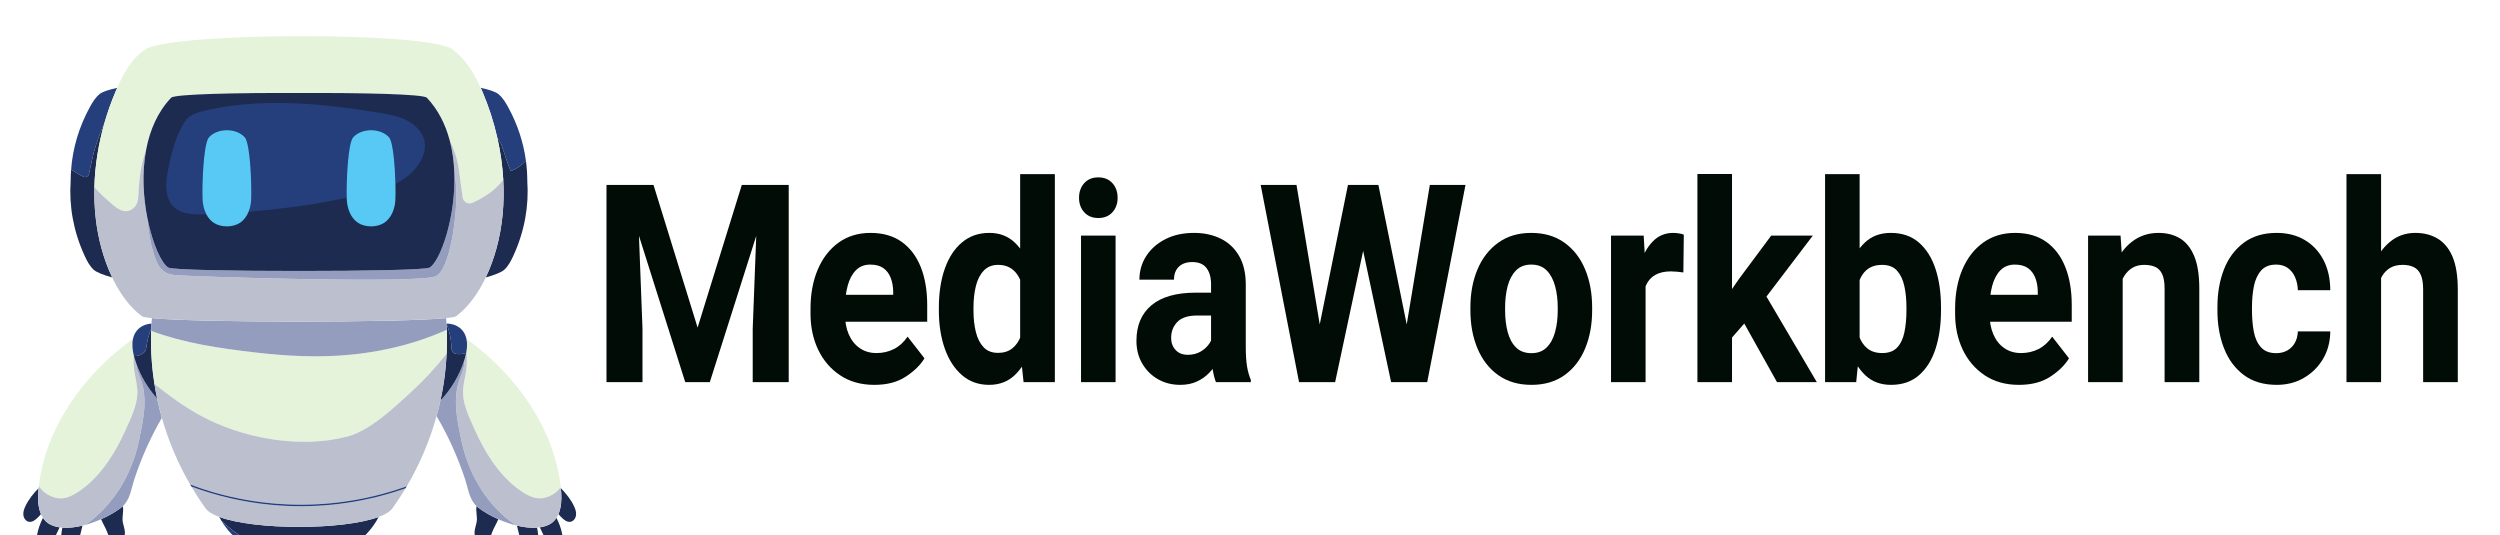 <?xml version="1.0" encoding="UTF-8" standalone="no"?>
<!-- Created with Inkscape (http://www.inkscape.org/) -->

<svg
   width="72mm"
   height="15.418mm"
   viewBox="0 0 72 15.418"
   version="1.1"
   id="svg1"
   sodipodi:docname="mediaworkbench.svg"
   inkscape:version="1.4.2 (2aeb623e1d, 2025-05-12)"
   xmlns:inkscape="http://www.inkscape.org/namespaces/inkscape"
   xmlns:sodipodi="http://sodipodi.sourceforge.net/DTD/sodipodi-0.dtd"
   xmlns="http://www.w3.org/2000/svg"
   xmlns:svg="http://www.w3.org/2000/svg">
  <sodipodi:namedview
     id="namedview1"
     pagecolor="#ffffff"
     bordercolor="#000000"
     borderopacity="0.25"
     inkscape:showpageshadow="2"
     inkscape:pageopacity="0.0"
     inkscape:pagecheckerboard="0"
     inkscape:deskcolor="#d1d1d1"
     inkscape:document-units="mm"
     inkscape:zoom="3.4568107"
     inkscape:cx="179.35608"
     inkscape:cy="-8.8231618"
     inkscape:window-width="3374"
     inkscape:window-height="1371"
     inkscape:window-x="0"
     inkscape:window-y="0"
     inkscape:window-maximized="1"
     inkscape:current-layer="layer1" />
  <defs
     id="defs1">
    <filter
       id="a"
       width="1.002"
       height="1.017"
       x="-0.001"
       y="-0.008">
      <feGaussianBlur
         in="SourceAlpha"
         id="feGaussianBlur1" />
      <feOffset
         result="oBlur"
         id="feOffset1" />
      <feFlood
         flood-color="#FFF"
         flood-opacity="1"
         id="feFlood1" />
      <feComposite
         in2="oBlur"
         operator="in"
         id="feComposite1" />
      <feMerge
         id="feMerge2">
        <feMergeNode
           id="feMergeNode1" />
        <feMergeNode
           in="SourceGraphic"
           id="feMergeNode2" />
      </feMerge>
    </filter>
  </defs>
  <g
     id="layer1"
     transform="translate(-2.361,-3.014)">
    <g
       id="group-R5"
       transform="matrix(0.007,0,0,0.007,0.825,1.957)">
      <path
         id="path2"
         d="m 16391.9,3869.2 c -7.1,-38 -9.7,-77.1 -9,-115.6 1.4,-89.9 17.8,-179 20.1,-268.8 5.2,-199.4 -117.5,-351.3 -58.1,-558.4 27.2,-94.6 129.2,-272.7 243,-270.1 113.4,2.5 183.3,125.5 215.9,216.9 49.6,138.6 97.1,265.3 167.3,396.3 33.9,63.3 66.9,128.4 93.7,195.3 -245.3,108.8 -464.5,237.5 -620.7,359.4 -18.6,14.5 -35.8,29.5 -52.2,45"
         style="fill:#1d2b50;fill-opacity:1;fill-rule:nonzero;stroke:none"
         transform="matrix(0.133,0,0,-0.133,0,2748)" />
      <path
         id="path3"
         d="m 18924.8,3621.6 c 27.5,-29.5 54.3,-59.8 82.4,-88.8 80.1,-82.7 183,-169.9 295.6,-146.8 93.4,19.1 157.1,113.6 167.2,208.3 10.1,94.8 -22.9,188.8 -63.7,274.9 -99.2,209.5 -245.9,391.6 -408,555.6 4.7,-45.8 9.2,-91.7 12.6,-137.7 16.2,-220.7 -0.5,-466.4 -86.1,-665.5"
         style="fill:#1d2b50;fill-opacity:1;fill-rule:nonzero;stroke:none"
         transform="matrix(0.133,0,0,-0.133,0,2748)" />
      <path
         id="path4"
         d="m 19044.3,2988.2 c -32.2,181.6 -98,354.5 -180.6,518.9 -53.9,-82.8 -124,-152.5 -215.3,-200.8 -89.5,-47.4 -190.6,-77.3 -299.2,-93.2 68.5,-150.6 141.8,-299 221.5,-444.1 55.3,-100.9 131.5,-212.1 246.3,-219.6 95.1,-6.2 181.5,68.1 216.3,156.8 34.7,88.8 27.7,188.1 11,282"
         style="fill:#1d2b50;fill-opacity:1;fill-rule:nonzero;stroke:none"
         transform="matrix(0.133,0,0,-0.133,0,2748)" />
      <path
         id="path5"
         d="m 17642.3,3266 c 3.2,-14.9 6.4,-29.8 9.8,-44.7 40.1,-179.7 87.8,-357.7 142.9,-533.4 34.3,-109.8 87.1,-233.9 198.2,-263.9 91.9,-24.8 191.4,31 242.9,111.2 51.6,80 64.3,178.9 66.4,274.2 3.1,132.7 -12.1,264.3 -38.8,393.9 -193.7,-14.9 -407.3,10.8 -621.4,62.7"
         style="fill:#1d2b50;fill-opacity:1;fill-rule:nonzero;stroke:none"
         transform="matrix(0.133,0,0,-0.133,0,2748)" />
      <path
         id="path6"
         d="m 16075.3,8629.9 c 27.1,-218.2 21.3,-440.5 -19.3,-656.7 -39,-207.7 -88.5,-417.4 -81.9,-630.2 11.3,-373.2 218,-787.3 369,-1123.4 39.8,-88.5 81.4,-177 125,-265 318,-640.7 744.8,-1254.8 1346.4,-1648.9 151.6,-99.1 319.6,-185.4 500.5,-194.1 191.1,-9.1 378,70.6 531.6,184.9 37.9,28.3 90.1,88.3 149.2,155.5 -192.9,1804.2 -1356.2,3430.9 -2789.7,4498.8 -37.7,28.1 -80.5,59.5 -126.5,91.1 28.3,-131 21.1,-273.3 -4.3,-412"
         style="fill:#e5f3db;fill-opacity:1;fill-rule:nonzero;stroke:none"
         transform="matrix(0.133,0,0,-0.133,0,2748)" />
      <path
         id="path7"
         d="m 18863.7,3507.1 c 23.4,35.8 43.7,74.1 61.1,114.5 85.6,199.1 102.3,444.8 86.1,665.5 -3.4,46 -7.9,91.9 -12.6,137.7 -0.9,9.1 -1.5,18.2 -2.5,27.2 -59.1,-67.2 -111.3,-127.2 -149.2,-155.5 -153.6,-114.3 -340.5,-194 -531.6,-184.9 -180.9,8.7 -348.9,95 -500.5,194.1 -601.6,394.1 -1028.4,1008.2 -1346.4,1648.9 -43.6,88 -85.2,176.5 -125,265 -151,336.1 -357.7,750.2 -369,1123.4 -6.6,212.8 42.9,422.5 81.9,630.2 40.6,216.2 46.4,438.5 19.3,656.7 -1.1,-5.8 -2.1,-11.8 -3.2,-17.6 -11.5,-59.1 -26.1,-117.4 -42.8,-173.7 -7.7,-26.2 -16.1,-52.2 -24.5,-78.2 4.9,-39 5.7,-78.4 2.2,-116.5 -15,-162.5 -89,-312.5 -143.7,-466.2 -91.1,-256.1 -118.1,-516.5 -109.4,-777.8 12.1,-362.9 93,-727.8 166,-1085.3 214.6,-1050.2 797.2,-2035 1689.3,-2640.3 11,-2.8 22.1,-5.6 33.1,-8.3 214.1,-51.9 427.7,-77.6 621.4,-62.7 29,2.3 57.4,5.7 85.5,9.8 108.6,15.9 209.7,45.8 299.2,93.2 91.3,48.3 161.4,118 215.3,200.8"
         style="fill:#bcc0ce;fill-opacity:1;fill-rule:nonzero;stroke:none"
         transform="matrix(0.133,0,0,-0.133,0,2748)" />
      <path
         id="path8"
         d="m 15919.9,5914.6 c -73,357.5 -153.9,722.4 -166,1085.3 -8.7,261.3 18.3,521.7 109.4,777.8 54.7,153.7 128.7,303.7 143.7,466.2 3.5,38.1 2.7,77.5 -2.2,116.5 -148.1,-456.7 -400.1,-879.3 -731.2,-1226.9 -35,-160.3 -75,-319.7 -118.9,-478.2 168.9,-288.1 323.5,-584.6 463.1,-887.9 4.8,-10.6 9.7,-21.3 14.6,-31.9 155.5,-341.1 292.1,-690.9 408.9,-1047 97.1,-296.4 122.8,-604 350.6,-819.3 16.4,-15.5 33.6,-30.5 52.2,-45 156.2,-121.9 375.4,-250.6 620.7,-359.4 172.7,-76.6 358.3,-143.1 544.4,-190.5 -892.1,605.3 -1474.7,1590.1 -1689.3,2640.3"
         style="fill:#959dbe;fill-opacity:1;fill-rule:nonzero;stroke:none"
         transform="matrix(0.133,0,0,-0.133,0,2748)" />
      <path
         id="path9"
         d="m 15463.3,9513.6 c 89.2,-226.2 140.7,-467.3 151.6,-710.2 2.4,-52.9 3.5,-108.2 29.3,-154.5 21.3,-38 65,-59.4 116.9,-69.6 94.3,-18.6 215.5,-0.8 278.2,19 11,3.5 21.9,8.5 32.8,14 1.1,5.8 2.1,11.8 3.2,17.6 25.4,138.7 32.6,281 4.3,412 -19.3,89.8 -55,174.4 -112.8,248.7 -118.1,151.5 -312.8,228 -506.1,225.6 0.2,-2.3 0.4,-4.6 0.4,-6.8 0.8,1.4 1.5,2.8 2.2,4.2"
         style="fill:#243f7c;fill-opacity:1;fill-rule:nonzero;stroke:none"
         transform="matrix(0.133,0,0,-0.133,0,2748)" />
      <path
         id="path10"
         d="m 15761.1,8579.3 c -51.9,10.2 -95.6,31.6 -116.9,69.6 -25.8,46.3 -26.9,101.6 -29.3,154.5 -10.9,242.9 -62.4,484 -151.6,710.2 -0.7,-1.4 -1.4,-2.8 -2.2,-4.2 3.7,-62 7.2,-124 9.5,-186.1 9,-245.2 7.4,-490.7 -4.5,-735.8 -9.9,-205.4 -26.4,-410.4 -50.9,-614.6 -33.6,-281.5 -81,-561.7 -141.6,-839.4 331.1,347.6 583.1,770.2 731.2,1226.9 8.4,26 16.8,52 24.5,78.2 16.7,56.3 31.3,114.6 42.8,173.7 -10.9,-5.5 -21.8,-10.5 -32.8,-14 -62.7,-19.8 -183.9,-37.6 -278.2,-19"
         style="fill:#1d2b50;fill-opacity:1;fill-rule:nonzero;stroke:none"
         transform="matrix(0.133,0,0,-0.133,0,2748)" />
      <path
         id="path11"
         d="m 5398.52,3824.2 c -156.25,-121.9 -375.39,-250.6 -620.71,-359.4 26.76,-66.9 59.85,-132 93.71,-195.3 70.2,-131 117.66,-257.7 167.23,-396.3 32.66,-91.4 102.54,-214.4 215.94,-216.9 113.86,-2.6 215.82,175.5 242.97,270.1 59.41,207.1 -63.32,359 -58.13,558.4 2.38,89.8 18.71,178.9 20.24,268.8 0.62,38.5 -2.04,77.6 -9.11,115.6 -16.36,-15.5 -33.59,-30.5 -52.14,-45"
         style="fill:#1d2b50;fill-opacity:1;fill-rule:nonzero;stroke:none"
         transform="matrix(0.133,0,0,-0.133,0,2748)" />
      <path
         id="path12"
         d="m 2831.72,4287.1 c 3.4,46 7.93,91.9 12.58,137.7 -162.07,-164 -308.75,-346.1 -407.97,-555.6 -40.82,-86.1 -73.87,-180.1 -63.75,-274.9 10.08,-94.7 73.87,-189.2 167.19,-208.3 112.73,-23.1 215.54,64.1 295.58,146.8 28.09,29 54.88,59.3 82.42,88.8 -85.62,199.1 -102.26,444.8 -86.05,665.5"
         style="fill:#1d2b50;fill-opacity:1;fill-rule:nonzero;stroke:none"
         transform="matrix(0.133,0,0,-0.133,0,2748)" />
      <path
         id="path13"
         d="m 2978.87,3507.1 c -82.46,-164.4 -148.4,-337.3 -180.59,-518.9 -16.64,-93.9 -23.71,-193.2 11.06,-282 34.72,-88.7 121.17,-163 216.25,-156.8 114.8,7.5 190.97,118.7 246.36,219.6 79.61,145.1 152.97,293.5 221.49,444.1 -108.6,15.9 -209.73,45.8 -299.18,93.2 -91.37,48.3 -161.49,118 -215.39,200.8"
         style="fill:#1d2b50;fill-opacity:1;fill-rule:nonzero;stroke:none"
         transform="matrix(0.133,0,0,-0.133,0,2748)" />
      <path
         id="path14"
         d="m 3578.87,3203.3 c -26.64,-129.6 -41.88,-261.2 -38.83,-393.9 2.23,-95.3 14.88,-194.2 66.44,-274.2 51.57,-80.2 150.98,-136 242.93,-111.2 111.1,30 163.83,154.1 198.21,263.9 55.08,175.7 102.77,353.7 142.97,533.4 3.32,14.9 6.52,29.8 9.72,44.7 -214.14,-51.9 -427.73,-77.6 -621.44,-62.7"
         style="fill:#1d2b50;fill-opacity:1;fill-rule:nonzero;stroke:none"
         transform="matrix(0.133,0,0,-0.133,0,2748)" />
      <path
         id="path15"
         d="m 3026.52,4295.2 c 153.48,-114.4 340.43,-194.1 531.61,-184.9 180.89,8.6 348.9,95 500.5,194.1 601.53,394.1 1028.28,1008.1 1346.33,1648.8 43.67,88 85.31,176.4 125.04,265 150.98,336.1 357.62,750.2 369.02,1123.4 6.53,212.8 -42.93,422.5 -81.95,630.2 -34.57,184.3 -43.44,372.9 -28.75,559.8 -41.13,168.4 -60.23,348 -25.35,510.3 -45.98,-31.6 -88.75,-63 -126.49,-91.1 C 4210.7,7888.7 3052.5,6273.8 2850.16,4481.3 c 70.23,-79.2 132.73,-153.6 176.36,-186.1"
         style="fill:#e5f3db;fill-opacity:1;fill-rule:nonzero;stroke:none"
         transform="matrix(0.133,0,0,-0.133,0,2748)" />
      <path
         id="path16"
         d="m 5953.2,5913.2 c 73.05,357.6 153.91,722.3 165.98,1085.4 8.67,261.2 -18.28,521.6 -109.41,777.7 -54.73,153.7 -128.64,303.8 -143.72,466.2 -1.25,13.7 -1.95,27.5 -2.18,41.3 -18.05,51.2 -35.2,102.8 -50.63,154.8 -8.12,27.6 -15.62,55.7 -22.69,84.1 -0.75,2.9 -1.49,5.9 -2.23,8.9 -14.69,-186.9 -5.82,-375.5 28.75,-559.8 39.02,-207.7 88.48,-417.4 81.95,-630.2 -11.4,-373.2 -218.04,-787.3 -369.02,-1123.4 -39.73,-88.6 -81.37,-177 -125.04,-265 -318.05,-640.7 -744.8,-1254.7 -1346.33,-1648.8 -151.6,-99.1 -319.61,-185.5 -500.5,-194.1 -191.18,-9.2 -378.13,70.5 -531.61,184.9 -43.63,32.5 -106.13,106.9 -176.36,186.1 -2.15,-18.8 -3.95,-37.6 -5.86,-56.5 -4.65,-45.8 -9.18,-91.7 -12.58,-137.7 -16.21,-220.7 0.43,-466.4 86.05,-665.5 17.39,-40.4 37.7,-78.7 61.1,-114.5 53.9,-82.8 124.02,-152.5 215.39,-200.8 89.45,-47.4 190.58,-77.3 299.18,-93.2 28.01,-4.1 56.4,-7.5 85.43,-9.8 193.71,-14.9 407.3,10.8 621.44,62.7 28.64,7 57.23,14.4 85.82,22.2 879.53,606.6 1454.3,1583.6 1667.07,2625"
         style="fill:#bcc0ce;fill-opacity:1;fill-rule:nonzero;stroke:none"
         transform="matrix(0.133,0,0,-0.133,0,2748)" />
      <path
         id="path17"
         d="m 5863.87,8283.8 c 0.23,-13.8 0.93,-27.6 2.18,-41.3 15.08,-162.4 88.99,-312.5 143.72,-466.2 91.13,-256.1 118.08,-516.5 109.41,-777.7 -12.07,-363.1 -92.93,-727.8 -165.98,-1085.4 -212.77,-1041.4 -787.54,-2018.4 -1667.07,-2625 168.32,46.2 335.32,107.3 491.68,176.6 245.32,108.8 464.46,237.5 620.71,359.4 18.55,14.5 35.78,29.5 52.14,45 227.82,215.3 253.6,522.9 350.67,819.3 116.68,356.1 253.36,705.9 408.87,1047 4.84,10.6 9.76,21.3 14.64,31.9 130.86,284.4 275.67,562.3 432.27,833.4 -55.94,197.2 -104.38,396.1 -146.48,596.2 -284.3,315 -505.63,686.7 -646.76,1086.8"
         style="fill:#959dbe;fill-opacity:1;fill-rule:nonzero;stroke:none"
         transform="matrix(0.133,0,0,-0.133,0,2748)" />
      <path
         id="path18"
         d="m 5788.32,8531.6 c 0.74,-3 1.48,-6 2.23,-8.9 19.68,-7.8 41.48,-11.3 62.69,-10.1 64.14,3.5 153.75,37.3 219.65,85.1 31.21,22.7 57.07,48.5 72.42,75.8 21.68,38.6 26.8,83.9 32.74,127.7 25.97,191.9 76.68,380.2 149.57,559.6 2.11,51.6 5.74,103 8.83,154.6 -177.86,-9.3 -351.84,-85.2 -460.59,-224.8 -57.85,-74.3 -93.56,-158.8 -112.89,-248.7 -34.88,-162.3 -15.78,-341.9 25.35,-510.3"
         style="fill:#243f7c;fill-opacity:1;fill-rule:nonzero;stroke:none"
         transform="matrix(0.133,0,0,-0.133,0,2748)" />
      <path
         id="path19"
         d="m 6325.82,9290.9 c 0.74,23.3 0.82,46.6 1.8,69.9 -72.89,-179.4 -123.6,-367.7 -149.57,-559.6 -5.94,-43.8 -11.06,-89.1 -32.74,-127.7 -15.35,-27.3 -41.21,-53.1 -72.42,-75.8 -65.9,-47.8 -155.51,-81.6 -219.65,-85.1 -21.21,-1.2 -43.01,2.3 -62.69,10.1 7.07,-28.4 14.57,-56.5 22.69,-84.1 15.43,-52 32.58,-103.6 50.63,-154.8 C 6005,7883.7 6226.33,7512 6510.63,7197 c -31.45,149.1 -59.03,298.8 -82.7,449.1 -17.15,108.7 -32.89,217.6 -45.94,326.8 -52.26,437.4 -70.74,878.2 -56.17,1318"
         style="fill:#1d2b50;fill-opacity:1;fill-rule:nonzero;stroke:none"
         transform="matrix(0.133,0,0,-0.133,0,2748)" />
      <path
         id="path20"
         d="m 8432.73,3535.3 c 21.45,-40.8 43.68,-81.2 67.58,-120.7 540.78,-517.1 1227.15,-880.8 1959.29,-1036.1 444.7,-94.3 905,-111.6 1355.7,-53.9 278.8,77.1 544.8,194.8 786.1,357.2 318.8,214.3 584.8,513.4 763.6,853.7 -1105.2,-411.9 -3826.6,-412 -4932.27,-0.2"
         style="fill:#1d2b50;fill-opacity:1;fill-rule:nonzero;stroke:none"
         transform="matrix(0.133,0,0,-0.133,0,2748)" />
      <path
         id="path21"
         d="m 15470.6,9323.3 c -575.4,-259 -1182.2,-453.5 -1802.1,-587.2 -399.4,-86.1 -804.4,-147.7 -1211.8,-185.8 -954.9,-89.2 -1931,-41 -2882.68,69.2 -1129.45,130.9 -2210.27,286.5 -3248.2,671.4 -14.57,-439.8 3.91,-880.6 56.17,-1318 13.05,-109.2 28.79,-218.1 45.94,-326.8 447.07,-351.5 904.65,-689.6 1402.34,-963.2 1298.05,-713.4 3079.73,-1042.1 4540.53,-665.5 18.4,4.8 36.8,9.6 55.1,14.6 677.2,183.9 1413.1,887.7 1920.5,1348.8 406.5,369.5 781.1,774 1119.7,1206.7 11.9,245.1 13.5,490.6 4.5,735.8"
         style="fill:#e5f3db;fill-opacity:1;fill-rule:nonzero;stroke:none"
         transform="matrix(0.133,0,0,-0.133,0,2748)" />
      <path
         id="path22"
         d="m 9984.06,3915.7 c -824.06,83.1 -1638.4,270.3 -2414.65,559.4 135.55,-229.4 281.1,-453.9 437.74,-671.9 74.1,-103.2 222.97,-192.4 425.58,-267.9 1105.67,-411.8 3827.07,-411.7 4932.27,0.2 202.4,75.5 351.1,164.6 425.1,267.7 144.5,201.1 279.1,407.9 405.6,618.7 -123.2,-43.6 -247.1,-85.5 -372.2,-124 -1237.8,-381.3 -2550.8,-512.3 -3839.44,-382.2"
         style="fill:#bcc0ce;fill-opacity:1;fill-rule:nonzero;stroke:none"
         transform="matrix(0.133,0,0,-0.133,0,2748)" />
      <path
         id="path23"
         d="m 15415.2,7972.9 c 24.5,204.2 41,409.2 50.9,614.6 -338.6,-432.7 -713.2,-837.2 -1119.7,-1206.7 C 13839,6919.7 13103.1,6215.9 12425.9,6032 c -18.3,-5 -36.7,-9.8 -55.1,-14.6 -1460.8,-376.6 -3242.48,-47.9 -4540.53,665.5 -497.69,273.6 -955.27,611.7 -1402.34,963.2 23.67,-150.3 51.25,-300 82.7,-449.1 42.1,-200.1 90.54,-399 146.48,-596.2 202.81,-715.2 495.82,-1409 874.22,-2061.6 265.08,-100.5 534.57,-189.6 807.77,-266 1235.9,-345.7 2537.8,-443.9 3811.4,-286 709.3,87.9 1410,253.9 2082.7,496.7 403.8,685.1 712.6,1416.7 921.5,2171.4 43.9,158.5 83.9,317.9 118.9,478.2 60.6,277.7 108,557.9 141.6,839.4"
         style="fill:#bcc0ce;fill-opacity:1;fill-rule:nonzero;stroke:none"
         transform="matrix(0.133,0,0,-0.133,0,2748)" />
      <path
         id="path24"
         d="m 12150.5,3987.2 c -1273.6,-157.9 -2575.5,-59.7 -3811.4,286 -273.2,76.4 -542.69,165.5 -807.77,266 12.46,-21.5 25.43,-42.8 38.08,-64.1 776.25,-289.1 1590.59,-476.3 2414.65,-559.4 1288.64,-130.1 2601.64,0.9 3839.44,382.2 125.1,38.5 249,80.4 372.2,124 12.5,20.7 25.2,41.2 37.5,62 -672.7,-242.8 -1373.4,-408.8 -2082.7,-496.7"
         style="fill:#243f7c;fill-opacity:1;fill-rule:nonzero;stroke:none"
         transform="matrix(0.133,0,0,-0.133,0,2748)" />
      <path
         id="path25"
         d="m 6325.82,9290.9 c 1037.93,-384.9 2118.75,-540.5 3248.2,-671.4 951.68,-110.2 1927.78,-158.4 2882.68,-69.2 407.4,38.1 812.4,99.7 1211.8,185.8 619.9,133.7 1226.7,328.2 1802.1,587.2 -2.3,62.1 -5.8,124.1 -9.5,186.1 0,2.2 -0.2,4.5 -0.4,6.8 -3.3,56.5 -6.7,113 -11.1,169.4 -1466.7,-143.3 -7635.3,-143.3 -9101.87,0 -4.53,-56.7 -7.93,-113.5 -11.28,-170.2 -3.09,-51.6 -6.72,-103 -8.83,-154.6 -0.98,-23.3 -1.06,-46.6 -1.8,-69.9"
         style="fill:#959dbe;fill-opacity:1;fill-rule:nonzero;stroke:none"
         transform="matrix(0.133,0,0,-0.133,0,2748)" />
      <path
         id="path26"
         d="m 4400.98,14145.1 c 50.7,221.3 129.06,597.8 144.37,650.9 75.82,263.3 166.17,522.7 271.95,775.4 18.48,44.1 41.65,106.8 69.93,173.7 95.47,328.8 210.35,650.3 343.2,960.2 14.88,34.6 29.92,69.2 45.12,103.8 -248.09,-53.9 -459.77,-121 -545.04,-192.3 -133.48,-111.6 -221.84,-258.2 -301.88,-404.4 -341.91,-624.9 -528.36,-1273.6 -578.4,-1926.4 119.11,-83.4 243.48,-159.3 373.25,-224.9 72.18,-36.4 159.45,5.2 177.5,84"
         style="fill:#243f7c;fill-opacity:1;fill-rule:nonzero;stroke:none"
         transform="matrix(0.133,0,0,-0.133,0,2748)" />
      <path
         id="path27"
         d="m 17368.6,16212.4 c -80,146.2 -168.3,292.8 -301.9,404.4 -85.3,71.3 -297.3,138.6 -545.6,192.4 15.5,-34.4 30.8,-69 45.7,-103.9 198.7,-463.2 357.7,-952.2 470.3,-1453.5 48.4,-70.8 95.6,-121.1 125.8,-206 74.2,-208.5 136.5,-418.8 212.7,-625.7 23.3,-63.3 48,-126.2 74.6,-188.7 185.1,77.5 341,185 468.8,321.2 -75.8,562.6 -255.1,1120.1 -550.4,1659.8"
         style="fill:#243f7c;fill-opacity:1;fill-rule:nonzero;stroke:none"
         transform="matrix(0.133,0,0,-0.133,0,2748)" />
      <path
         id="path28"
         d="m 17961.4,13929.3 c -0.2,208 -14.5,416 -42.4,623.3 -127.8,-136.2 -283.7,-243.7 -468.8,-321.2 -26.6,62.5 -51.3,125.4 -74.6,188.7 -76.2,206.9 -138.5,417.2 -212.7,625.7 -30.2,84.9 -77.4,135.2 -125.8,206 95,-422.8 156.7,-854.3 181,-1286.4 40.5,-722 -23.6,-1445.4 -213,-2132.5 -78.9,-286.1 -187.6,-592.9 -328.8,-889.8 264.4,74 493,161.3 578.4,243.3 125.5,120.6 203.5,272.9 273.2,424.3 352.1,764.7 486,1547.8 433.5,2318.6"
         style="fill:#1d2b50;fill-opacity:1;fill-rule:nonzero;stroke:none"
         transform="matrix(0.133,0,0,-0.133,0,2748)" />
      <path
         id="path29"
         d="m 4570.12,13739.4 c 17.26,676.9 128.51,1355.9 317.11,2005.7 -28.28,-66.9 -51.45,-129.6 -69.93,-173.7 -105.78,-252.7 -196.13,-512.1 -271.95,-775.4 -15.31,-53.1 -93.67,-429.6 -144.37,-650.9 -18.05,-78.8 -105.32,-120.4 -177.5,-84 -129.77,65.6 -254.14,141.5 -373.25,224.9 -9.1,-118.8 -14.21,-237.8 -14.37,-356.7 -52.54,-770.8 81.44,-1553.9 433.52,-2318.6 69.68,-151.4 147.73,-303.7 273.16,-424.3 85.39,-82 313.98,-169.3 578.44,-243.3 -141.25,296.9 -249.93,603.7 -328.79,889.8 -169.61,615.4 -238.52,1260 -222.07,1906.5"
         style="fill:#1d2b50;fill-opacity:1;fill-rule:nonzero;stroke:none"
         transform="matrix(0.133,0,0,-0.133,0,2748)" />
      <path
         id="path30"
         d="m 17037.1,15251.8 c -112.6,501.3 -271.6,990.3 -470.3,1453.5 -14.9,34.9 -30.2,69.5 -45.7,103.9 -204.6,455.6 -459.7,874.7 -870.9,1189 -727,555.8 -8686.18,537.7 -9503.13,0 -432.54,-284.6 -669.49,-729.6 -871.52,-1189.1 -15.2,-34.6 -30.24,-69.2 -45.12,-103.8 -132.85,-309.9 -247.73,-631.4 -343.2,-960.2 -188.6,-649.8 -299.85,-1328.8 -317.11,-2005.7 127.18,-147.5 265.97,-285 414.26,-411 212.77,-181 473.24,-465.2 758.32,-268.3 223.39,154.3 179.45,433.1 200.7,671.5 22.42,251.6 47.77,506.4 106.68,752.5 34.92,146.1 76.72,290.7 124.96,433.2 114.02,588.2 351.33,1146.8 768.44,1586.6 107.85,113.7 2053.9,154.6 3955.12,144.9 1901.3,9.7 3847.3,-31.2 3955.2,-144.9 351.7,-370.9 575.4,-826.4 705.4,-1312.8 31.5,-63.6 61.4,-128 88.8,-193.4 100.9,-241.4 164.9,-478.9 199.7,-736.9 l 112.8,-837 c 19.4,-143.8 171.4,-229.9 303.8,-170.6 263.7,118 510.7,265.4 723.7,461.2 87.9,80.8 163.7,164.7 230.1,251 -24.3,432.1 -86,863.6 -181,1286.4"
         style="fill:#e5f3db;fill-opacity:1;fill-rule:nonzero;stroke:none"
         transform="matrix(0.133,0,0,-0.133,0,2748)" />
      <path
         id="path31"
         d="m 17218.1,13965.4 c -66.4,-86.3 -142.2,-170.2 -230.1,-251 -213,-195.8 -460,-343.2 -723.7,-461.2 -132.4,-59.3 -284.4,26.8 -303.8,170.6 l -112.8,837 c -34.8,258 -98.8,495.5 -199.7,736.9 -27.4,65.4 -57.3,129.8 -88.8,193.4 86.3,-323 131.4,-659.7 144.6,-994.5 33.6,-180.7 54.3,-365.3 61.5,-550.7 28.3,-730.5 -179.2,-2446.2 -632.9,-2663.2 -508.9,-243.4 -7537.13,-10.5 -8042.09,30.9 -419.61,34.4 -559.37,256.9 -684.49,657.3 -107.81,345.3 -172.58,711.8 -190.78,1080.1 -132.54,653 -182.27,1432.6 -40,2166.3 -48.24,-142.5 -90.04,-287.1 -124.96,-433.2 -58.91,-246.1 -84.26,-500.9 -106.68,-752.5 -21.25,-238.4 22.69,-517.2 -200.7,-671.5 -285.08,-196.9 -545.55,87.3 -758.32,268.3 -148.29,126 -287.08,263.5 -414.26,411 -16.45,-646.5 52.46,-1291.1 222.07,-1906.5 78.86,-286.1 187.54,-592.9 328.79,-889.8 221.17,-464.9 522.89,-905.2 919.96,-1201.3 27.77,-20.7 135.15,-39.4 306.79,-56.2 1466.57,-143.3 7635.17,-143.3 9101.87,0 171.6,16.8 279,35.5 306.7,56.2 397.1,296.1 698.8,736.4 920,1201.3 141.2,296.9 249.9,603.7 328.8,889.8 189.4,687.1 253.5,1410.5 213,2132.5"
         style="fill:#bcc0ce;fill-opacity:1;fill-rule:nonzero;stroke:none"
         transform="matrix(0.133,0,0,-0.133,0,2748)" />
      <path
         id="path32"
         d="m 14939.1,11248.2 c -120.5,-71.1 -2102.9,-105.8 -4040.5,-104.1 -1937.51,-1.7 -3919.93,33 -4040.4,104.1 -208.43,123.2 -484.8,722.5 -643.16,1502.8 18.2,-368.3 82.97,-734.8 190.78,-1080.1 125.12,-400.4 264.88,-622.9 684.49,-657.3 504.96,-41.4 7533.19,-274.3 8042.09,-30.9 453.7,217 661.2,1932.7 632.9,2663.2 -7.2,185.4 -27.9,370 -61.5,550.7 55.1,-1395 -438.3,-2755.5 -764.7,-2948.4"
         style="fill:#959dbe;fill-opacity:1;fill-rule:nonzero;stroke:none"
         transform="matrix(0.133,0,0,-0.133,0,2748)" />
      <path
         id="path33"
         d="m 15703.8,14196.6 c -13.2,334.8 -58.3,671.5 -144.6,994.5 -130,486.4 -353.7,941.9 -705.4,1312.8 -107.9,113.7 -2053.9,154.6 -3955.2,144.9 -1901.22,9.7 -3847.27,-31.2 -3955.12,-144.9 -417.11,-439.8 -654.42,-998.4 -768.44,-1586.6 -142.27,-733.7 -92.54,-1513.3 40,-2166.3 158.36,-780.3 434.73,-1379.6 643.16,-1502.8 120.47,-71.1 2102.89,-105.8 4040.4,-104.1 1937.6,-1.7 3920,33 4040.5,104.1 326.4,192.9 819.8,1553.4 764.7,2948.4"
         style="fill:#1d2b50;fill-opacity:1;fill-rule:nonzero;stroke:none"
         transform="matrix(0.133,0,0,-0.133,0,2748)" />
      <path
         id="path34"
         d="m 6858.59,14323.4 c -61.4,-308.4 -111.4,-635.7 -3.71,-931.1 172.82,-473.9 691.1,-513.8 1125.55,-495.8 17.03,0.7 34.18,1.7 51.21,2.4 -69.26,132.9 -105.35,286 -114.45,432.2 -22.5,360.7 16.79,1752.9 198.47,1950.3 265,288 836.53,291.1 1104.26,0 181.68,-197.5 220.98,-1589.6 198.48,-1950.3 -7.35,-117.6 -32.19,-239.5 -77.58,-351.9 660.48,53.5 1321.98,128.1 1974.18,232.3 355.2,56.7 708.7,123.2 1060.4,198.3 -13.6,450.4 31.6,1686.5 201.9,1871.6 265,288 836.5,291.1 1104.3,0 129.8,-141.1 186.9,-892.3 200.8,-1441.2 169.1,82.3 329.6,186.2 480.1,325.4 308.3,285.4 563,748.8 360,1166.2 -115.1,236.7 -337.1,407.9 -578.5,512.9 -241.4,104.8 -503.7,150.5 -763.4,193 -1716.9,281.1 -3484.19,460.8 -5188.49,111 -212.27,-43.5 -447.23,-91.5 -637.15,-200.9 -167.38,-96.5 -252.07,-278.5 -336.44,-450.3 -181.25,-369.1 -280,-772.7 -359.93,-1174.1"
         style="fill:#243f7c;fill-opacity:1;fill-rule:nonzero;stroke:none"
         transform="matrix(0.133,0,0,-0.133,0,2748)" />
      <path
         id="path35"
         d="m 9219.92,15281.4 c -267.73,291.1 -839.26,288 -1104.26,0 -181.68,-197.4 -220.97,-1589.6 -198.47,-1950.3 9.1,-146.2 45.19,-299.3 114.45,-432.2 55,-105.6 130.94,-198.6 231.17,-265.1 217.46,-144.5 585.51,-149.1 809.96,0 124.93,83 212.11,206.9 268.05,345.4 45.39,112.4 70.23,234.3 77.58,351.9 22.5,360.7 -16.8,1752.8 -198.48,1950.3"
         style="fill:#58c9f5;fill-opacity:1;fill-rule:nonzero;stroke:none"
         transform="matrix(0.133,0,0,-0.133,0,2748)" />
      <path
         id="path36"
         d="m 12577.3,15281.4 c -170.3,-185.1 -215.5,-1421.2 -201.9,-1871.6 0.9,-29.8 2.1,-56.3 3.5,-78.7 16.3,-262.5 119.3,-547 345.6,-697.3 217.4,-144.5 585.5,-149.1 809.9,0 226.4,150.3 329.3,434.8 345.7,697.3 6.4,102.9 7.8,290 2.3,509.1 -13.9,548.9 -71,1300.1 -200.8,1441.2 -267.8,291.1 -839.3,288 -1104.3,0"
         style="fill:#58c9f5;fill-opacity:1;fill-rule:nonzero;stroke:none"
         transform="matrix(0.133,0,0,-0.133,0,2748)" />
      <path
         id="path37"
         d="m 10459.6,2378.5 c -732.14,155.3 -1418.51,519 -1959.29,1036.1 175.35,-290.1 415,-544.1 695.63,-732.8 497.34,-334.7 1100.06,-479.7 1702.66,-471.8 310.4,-4 620.7,32.5 916.7,114.6 -450.7,-57.7 -911,-40.4 -1355.7,53.9"
         style="fill:#243f7c;fill-opacity:1;fill-rule:nonzero;stroke:none"
         transform="matrix(0.133,0,0,-0.133,0,2748)" />
    </g>
    <g
       transform="matrix(0.143,0,0,0.163,112.681,14.003)"
       id="g19">
      <filter
         id="filter4"
         width="1"
         height="1"
         x="0"
         y="0">
        <feGaussianBlur
           in="SourceAlpha"
           id="feGaussianBlur2" />
        <feOffset
           result="oBlur"
           id="feOffset2" />
        <feFlood
           flood-color="#FFF"
           flood-opacity="1"
           id="feFlood2" />
        <feComposite
           in2="oBlur"
           operator="in"
           id="feComposite2" />
        <feMerge
           id="feMerge4">
          <feMergeNode
             id="feMergeNode3" />
          <feMergeNode
             in="SourceGraphic"
             id="feMergeNode4" />
        </feMerge>
      </filter>
      <g
         filter="url(#a)"
         id="g18"
         transform="translate(-436.357,5.161)"
         style="stroke:#ffffff;stroke-opacity:0">
        <path
           fill="#010c07"
           d="m -203.495,-39.899 8.88,25.2 8.9,-25.2 h 6.17 l -12.61,34.84 h -4.95 l -12.56,-34.84 z m -3.32,0 1.1,25.37 v 9.47 h -7.25 V -39.899 Z m 30.55,0 v 34.84 h -7.25 V -14.529 l 1.1,-25.37 z"
           paint-order="stroke"
           id="path2-1"
           style="stroke:#ffffff;stroke-opacity:0" />
        <rect
           width="36.7"
           height="34.84"
           x="-212.47"
           y="-39.404"
           fill="none"
           rx="0"
           ry="0"
           id="rect2"
           style="stroke:#ffffff;stroke-opacity:0" />
        <path
           fill="#010c07"
           d="m -159.025,-4.579 q -4.02,0 -6.9,-1.7 -2.89,-1.7 -4.42,-4.53 -1.53,-2.84 -1.53,-6.31 v -0.93 q 0,-3.9 1.47,-6.93 1.47,-3.02 4.19,-4.74 2.72,-1.71 6.42,-1.71 3.76,0 6.3,1.59 2.53,1.6 3.83,4.46 1.29,2.85 1.29,6.68 v 2.97 h -20.51 v -4.76 h 13.66 v -0.55 q -0.02,-1.37 -0.5,-2.45 -0.48,-1.09 -1.48,-1.72 -1.01,-0.62 -2.63,-0.62 -1.8,0 -2.92,1.02 -1.13,1.02 -1.65,2.76 -0.53,1.75 -0.53,4 v 0.93 q 0,2.04 0.75,3.59 0.76,1.56 2.19,2.44 1.44,0.89 3.42,0.89 1.89,0 3.5,-0.71 1.6,-0.71 2.75,-2.19 l 3.4,3.83 q -1.22,1.77 -3.75,3.23 -2.52,1.46 -6.35,1.46"
           paint-order="stroke"
           id="path3-1"
           style="stroke:#ffffff;stroke-opacity:0" />
        <rect
           width="23.5"
           height="26.85"
           x="-171.38"
           y="-30.934"
           fill="none"
           rx="0"
           ry="0"
           id="rect3"
           style="stroke:#ffffff;stroke-opacity:0" />
        <path
           fill="#010c07"
           d="m -135.905,-4.579 q -3.2,0 -5.46,-1.71 -2.26,-1.71 -3.46,-4.68 -1.2,-2.97 -1.2,-6.72 v -0.51 q 0,-3.94 1.2,-6.92 1.2,-2.98 3.47,-4.64 2.27,-1.67 5.5,-1.67 3.07,0 5.12,1.71 2.06,1.72 3.23,4.67 1.18,2.95 1.63,6.71 v 0.96 q -0.45,3.59 -1.64,6.48 -1.18,2.9 -3.24,4.61 -2.06,1.71 -5.15,1.71 m 1.78,-5.65 q 1.74,0 2.88,-0.79 1.13,-0.79 1.74,-2.2 0.62,-1.41 0.73,-3.23 v -2.8 q -0.07,-1.53 -0.43,-2.74 -0.35,-1.21 -1,-2.04 -0.65,-0.84 -1.62,-1.3 -0.96,-0.45 -2.26,-0.45 -1.79,0 -2.89,1.01 -1.1,1 -1.59,2.71 -0.49,1.71 -0.49,3.86 v 0.51 q 0,2.08 0.48,3.77 0.47,1.68 1.55,2.69 1.08,1 2.9,1 m 5.16,5.17 -0.69,-5.69 v -31.06 h 6.99 v 36.75 z"
           paint-order="stroke"
           id="path4-4"
           style="stroke:#ffffff;stroke-opacity:0" />
        <rect
           width="23.36"
           height="37.23"
           x="-145.52"
           y="-41.304"
           fill="none"
           rx="0"
           ry="0"
           id="rect4"
           style="stroke:#ffffff;stroke-opacity:0" />
        <path
           fill="#010c07"
           d="m -113.925,-41.239 q 1.8,0 2.85,1.02 1.05,1.02 1.05,2.6 0,1.53 -1.05,2.55 -1.05,1.01 -2.85,1.01 -1.77,0 -2.82,-1.01 -1.05,-1.02 -1.05,-2.55 0,-1.58 1.05,-2.6 1.05,-1.02 2.82,-1.02 m 3.49,36.18 h -6.96 V -30.949 h 6.96 z"
           paint-order="stroke"
           id="path5-3"
           style="stroke:#ffffff;stroke-opacity:0" />
        <rect
           width="7.77"
           height="36.18"
           x="-117.29"
           y="-40.734"
           fill="none"
           rx="0"
           ry="0"
           id="rect5"
           style="stroke:#ffffff;stroke-opacity:0" />
        <path
           fill="#010c07"
           d="m -91.205,-22.359 q 0,-1.79 -0.92,-2.86 -0.92,-1.06 -2.89,-1.06 -1.12,0 -1.95,0.37 -0.82,0.37 -1.26,1.06 -0.45,0.7 -0.45,1.68 h -6.96 q 0,-2.27 1.35,-4.14 1.36,-1.87 3.83,-2.99 2.48,-1.13 5.83,-1.13 2.99,0 5.35,1.01 2.35,1 3.7,3.04 1.36,2.03 1.36,5.07 v 10.93 q 0,2.2 0.26,3.56 0.26,1.35 0.76,2.35 v 0.41 h -7.03 q -0.48,-1.08 -0.73,-2.69 -0.25,-1.62 -0.25,-3.27 z m 0.91,5.53 h -3.71 q -2.75,0 -4,1.14 -1.24,1.13 -1.24,2.83 0,1.27 0.9,2.12 0.89,0.85 2.45,0.85 1.53,0 2.67,-0.61 1.13,-0.61 1.76,-1.49 0.62,-0.87 0.59,-1.61 l 1.87,3.01 q -0.33,0.98 -0.99,2.02 -0.66,1.05 -1.67,1.94 -1,0.9 -2.42,1.47 -1.43,0.58 -3.32,0.58 -2.49,0 -4.48,-0.99 -2,-1 -3.17,-2.76 -1.18,-1.75 -1.18,-4.03 0,-4.06 3.03,-6.29 3.03,-2.22 8.94,-2.22 h 3.97 z"
           paint-order="stroke"
           id="path6-7"
           style="stroke:#ffffff;stroke-opacity:0" />
        <rect
           width="23.04"
           height="26.85"
           x="-105.74"
           y="-30.934"
           fill="none"
           rx="0"
           ry="0"
           id="rect6"
           style="stroke:#ffffff;stroke-opacity:0" />
        <path
           fill="#010c07"
           d="m -63.635,-39.899 h 3.98 l 0.79,4.62 -7.35,30.22 h -4.26 V -10.249 Z m -4.73,29.67 -0.46,5.17 h -4.66 l -7.73,-34.84 h 7.22 z m 21.22,-29.67 h 7.18 l -7.71,34.84 h -4.66 l -0.39,-5.29 z m -3.47,29.77 -0.07,5.07 h -4.26 l -7.35,-30.27 0.87,-4.57 h 3.92 z"
           paint-order="stroke"
           id="path7-2"
           style="stroke:#ffffff;stroke-opacity:0" />
        <rect
           width="41.25"
           height="34.84"
           x="-80.72"
           y="-39.404"
           fill="none"
           rx="0"
           ry="0"
           id="rect7"
           style="stroke:#ffffff;stroke-opacity:0" />
        <path
           fill="#010c07"
           d="m -38.975,-18.239 q 0,-3.78 1.44,-6.76 1.43,-2.98 4.17,-4.7 2.74,-1.73 6.64,-1.73 3.95,0 6.69,1.73 2.74,1.72 4.16,4.7 1.42,2.98 1.42,6.76 v 0.5 q 0,3.76 -1.42,6.75 -1.42,2.99 -4.15,4.7 -2.73,1.71 -6.65,1.71 -3.93,0 -6.68,-1.71 -2.75,-1.71 -4.18,-4.7 -1.44,-2.99 -1.44,-6.75 z m 6.99,0.5 q 0,2.08 0.51,3.8 0.52,1.73 1.68,2.74 1.16,1.02 3.12,1.02 1.91,0 3.07,-1.02 1.16,-1.01 1.69,-2.74 0.53,-1.72 0.53,-3.8 v -0.5 q 0,-2.06 -0.53,-3.78 -0.53,-1.73 -1.69,-2.77 -1.16,-1.04 -3.12,-1.04 -1.91,0 -3.07,1.04 -1.16,1.04 -1.68,2.77 -0.51,1.72 -0.51,3.78 z"
           paint-order="stroke"
           id="path8-7"
           style="stroke:#ffffff;stroke-opacity:0" />
        <rect
           width="24.52"
           height="26.85"
           x="-38.47"
           y="-30.934"
           fill="none"
           rx="0"
           ry="0"
           id="rect8"
           style="stroke:#ffffff;stroke-opacity:0" />
        <path
           fill="#010c07"
           d="m -3.695,-5.059 h -6.96 V -30.949 h 6.58 l 0.38,5.77 z m 7.61,-19.38 q -0.53,-0.07 -1.23,-0.13 -0.71,-0.06 -1.26,-0.06 -1.91,0 -3.16,0.62 -1.24,0.62 -1.85,1.8 -0.61,1.17 -0.66,2.89 l -1.41,-0.48 q 0,-3.37 0.86,-5.99 0.86,-2.62 2.55,-4.13 1.68,-1.51 4.1,-1.51 0.55,0 1.17,0.09 0.62,0.08 0.98,0.22 z"
           paint-order="stroke"
           id="path9-3"
           style="stroke:#ffffff;stroke-opacity:0" />
        <rect
           width="14.66"
           height="26.37"
           x="-10.16"
           y="-30.934"
           fill="none"
           rx="0"
           ry="0"
           id="rect9"
           style="stroke:#ffffff;stroke-opacity:0" />
        <path
           fill="#010c07"
           d="M 13.715,-5.059 H 6.745 V -41.829 h 6.97 z m 5.09,-12.99 -6.15,6.17 -2.44,-5.14 4.84,-6.2 6.55,-7.73 h 8.38 z m -3.59,1.12 4.76,-4.26 10.82,16.13 h -8.02 z"
           paint-order="stroke"
           id="path10-3"
           style="stroke:#ffffff;stroke-opacity:0" />
        <rect
           width="24.05"
           height="36.77"
           x="7.24"
           y="-41.334"
           fill="none"
           rx="0"
           ry="0"
           id="rect10"
           style="stroke:#ffffff;stroke-opacity:0" />
        <path
           fill="#010c07"
           d="m 45.735,-4.579 q -3.18,0 -5.23,-1.74 -2.04,-1.73 -3.18,-4.66 -1.14,-2.93 -1.61,-6.55 v -0.98 q 0.47,-3.7 1.6,-6.62 1.12,-2.92 3.17,-4.61 2.04,-1.69 5.2,-1.69 3.42,0 5.66,1.7 2.24,1.7 3.35,4.66 1.11,2.95 1.11,6.8 v 0.51 q 0,3.85 -1.11,6.83 -1.11,2.98 -3.34,4.66 -2.22,1.69 -5.62,1.69 m -13.28,-0.48 V -41.809 h 6.96 v 30.74 l -0.69,6.01 z m 11.53,-5.14 q 1.94,0 2.99,-0.98 1.06,-0.99 1.46,-2.7 0.41,-1.71 0.41,-3.88 v -0.51 q 0,-2.05 -0.42,-3.75 -0.42,-1.7 -1.47,-2.73 -1.05,-1.03 -3.01,-1.03 -1.39,0 -2.37,0.45 -0.98,0.46 -1.61,1.3 -0.62,0.83 -0.94,2.01 -0.32,1.17 -0.4,2.6 v 2.83 q 0.1,1.89 0.65,3.32 0.55,1.44 1.7,2.25 1.15,0.82 3.01,0.82"
           paint-order="stroke"
           id="path11-9"
           style="stroke:#ffffff;stroke-opacity:0" />
        <rect
           width="23.35"
           height="37.23"
           x="32.95"
           y="-41.304"
           fill="none"
           rx="0"
           ry="0"
           id="rect11"
           style="stroke:#ffffff;stroke-opacity:0" />
        <path
           fill="#010c07"
           d="m 71.495,-4.579 q -4.02,0 -6.91,-1.7 -2.88,-1.7 -4.41,-4.53 -1.53,-2.84 -1.53,-6.31 v -0.93 q 0,-3.9 1.47,-6.93 1.47,-3.02 4.19,-4.74 2.71,-1.71 6.42,-1.71 3.76,0 6.29,1.59 2.54,1.6 3.83,4.46 1.29,2.85 1.29,6.68 v 2.97 h -20.5 v -4.76 h 13.66 v -0.55 q -0.02,-1.37 -0.5,-2.45 -0.48,-1.09 -1.48,-1.72 -1.01,-0.62 -2.64,-0.62 -1.79,0 -2.92,1.02 -1.12,1.02 -1.65,2.76 -0.52,1.75 -0.52,4 v 0.93 q 0,2.04 0.75,3.59 0.75,1.56 2.19,2.44 1.44,0.89 3.42,0.89 1.89,0 3.5,-0.71 1.6,-0.71 2.75,-2.19 l 3.39,3.83 q -1.22,1.77 -3.74,3.23 -2.52,1.46 -6.35,1.46"
           paint-order="stroke"
           id="path12-2"
           style="stroke:#ffffff;stroke-opacity:0" />
        <rect
           width="23.49"
           height="26.85"
           x="59.15"
           y="-30.934"
           fill="none"
           rx="0"
           ry="0"
           id="rect12"
           style="stroke:#ffffff;stroke-opacity:0" />
        <path
           fill="#010c07"
           d="m 92.395,-5.059 h -6.97 V -30.949 h 6.54 l 0.43,5.53 z m -2.97,-13.76 q 0,-3.87 1.28,-6.71 1.28,-2.83 3.58,-4.36 2.29,-1.54 5.33,-1.54 2.47,0 4.3,0.96 1.83,0.96 2.87,3.11 1.04,2.15 1.04,5.82 v 16.48 h -6.99 V -21.569 q 0,-1.65 -0.48,-2.56 -0.47,-0.91 -1.38,-1.28 -0.91,-0.37 -2.25,-0.37 -1.34,0 -2.35,0.51 -1,0.52 -1.67,1.46 -0.67,0.95 -1.01,2.21 -0.33,1.25 -0.33,2.71 z"
           paint-order="stroke"
           id="path13-4"
           style="stroke:#ffffff;stroke-opacity:0" />
        <rect
           width="22.4"
           height="26.37"
           x="85.93"
           y="-30.934"
           fill="none"
           rx="0"
           ry="0"
           id="rect13"
           style="stroke:#ffffff;stroke-opacity:0" />
        <path
           fill="#010c07"
           d="m 123.435,-4.579 q -4.02,0 -6.66,-1.75 -2.65,-1.74 -3.97,-4.71 -1.33,-2.97 -1.33,-6.63 v -0.67 q 0,-3.66 1.31,-6.63 1.32,-2.96 3.98,-4.71 2.65,-1.75 6.65,-1.75 3.2,0 5.61,1.24 2.4,1.23 3.78,3.5 1.37,2.27 1.4,5.38 h -6.53 q -0.05,-1.24 -0.55,-2.27 -0.51,-1.03 -1.46,-1.64 -0.96,-0.61 -2.37,-0.61 -1.99,0 -3.04,1.07 -1.05,1.06 -1.44,2.77 -0.38,1.71 -0.38,3.65 v 0.67 q 0,1.99 0.37,3.7 0.37,1.71 1.44,2.75 1.06,1.04 3.07,1.04 1.27,0 2.24,-0.48 0.97,-0.48 1.52,-1.35 0.55,-0.87 0.6,-2.02 h 6.53 q -0.03,2.75 -1.47,4.88 -1.45,2.13 -3.87,3.35 -2.41,1.22 -5.43,1.22"
           paint-order="stroke"
           id="path14-4"
           style="stroke:#ffffff;stroke-opacity:0" />
        <rect
           width="22.73"
           height="26.85"
           x="111.97"
           y="-30.934"
           fill="none"
           rx="0"
           ry="0"
           id="rect14"
           style="stroke:#ffffff;stroke-opacity:0" />
        <path
           fill="#010c07"
           d="m 144.435,-5.059 h -6.97 V -41.809 h 6.97 z m -2.95,-13.76 q 0,-3.63 1.22,-6.48 1.22,-2.85 3.44,-4.49 2.21,-1.64 5.18,-1.64 2.56,0 4.48,1 1.93,0.99 3.01,3.19 1.07,2.2 1.07,5.86 v 16.32 h -6.98 V -21.429 q 0,-1.65 -0.48,-2.6 -0.48,-0.96 -1.4,-1.35 -0.92,-0.4 -2.24,-0.4 -1.46,0 -2.48,0.51 -1.01,0.52 -1.66,1.46 -0.64,0.95 -0.93,2.21 -0.29,1.25 -0.29,2.71 z"
           paint-order="stroke"
           id="path15-4"
           style="stroke:#ffffff;stroke-opacity:0" />
        <rect
           width="22.42"
           height="36.75"
           x="137.97"
           y="-41.314"
           fill="none"
           rx="0"
           ry="0"
           id="rect15"
           style="stroke:#ffffff;stroke-opacity:0" />
        <rect
           width="7.87"
           height="7.44"
           x="-3.94"
           y="-3.72"
           fill="none"
           rx="0"
           ry="0"
           transform="translate(169.38,14.69)"
           id="rect16"
           style="stroke:#ffffff;stroke-opacity:0" />
        <rect
           width="23.04"
           height="26.85"
           x="-11.52"
           y="-13.43"
           fill="none"
           rx="0"
           ry="0"
           transform="translate(189.38,5.2)"
           id="rect17"
           style="stroke:#ffffff;stroke-opacity:0" />
        <rect
           width="7.78"
           height="36.18"
           x="-3.89"
           y="-18.09"
           fill="none"
           rx="0"
           ry="0"
           transform="translate(208.57,0.06)"
           id="rect18"
           style="stroke:#ffffff;stroke-opacity:0" />
      </g>
    </g>
  </g>
</svg>
